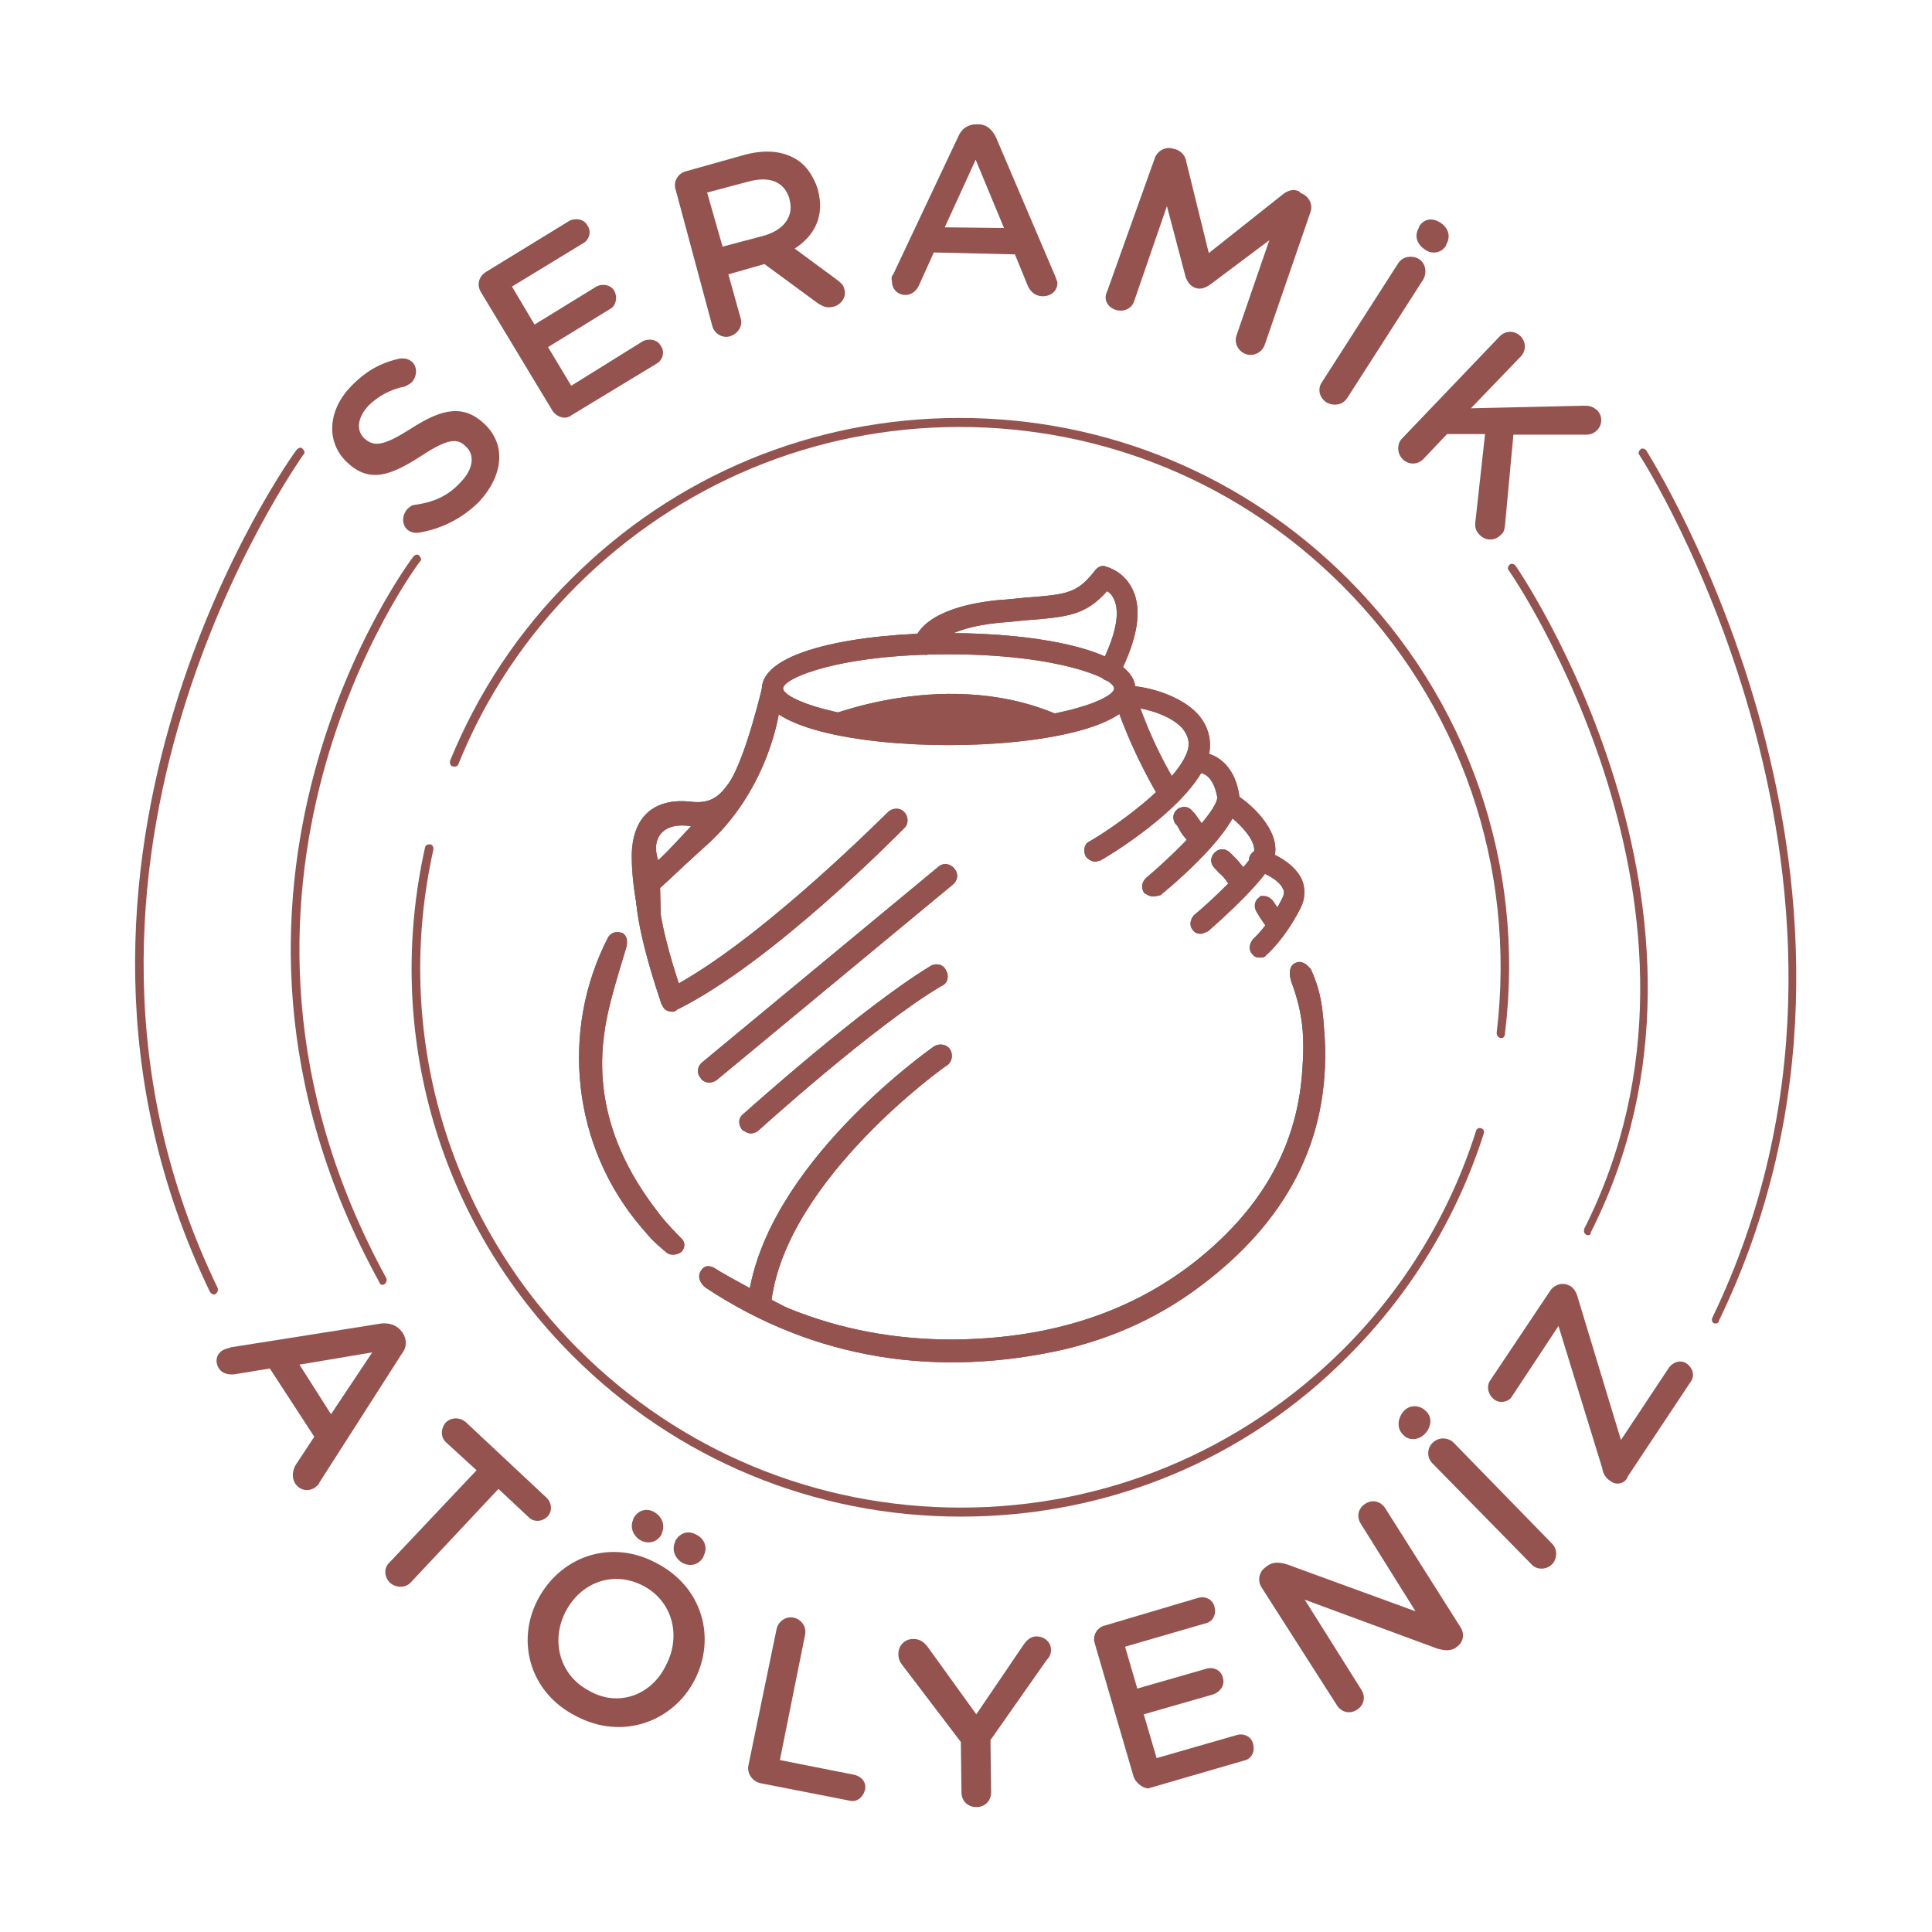 <svg xmlns="http://www.w3.org/2000/svg" xmlns:xlink="http://www.w3.org/1999/xlink" id="Layer_1" x="0px" y="0px" viewBox="0 0 300 300" style="enable-background:new 0 0 300 300;" xml:space="preserve"><style type="text/css">	.st0{fill:#94534E;}</style><g>	<g>		<g>			<g>				<path class="st0" d="M65.1,82.7c-0.7,0.1-1.3,0-1.9-0.5c-0.8-0.8-0.8-2.1,0-3.1c0.4-0.4,0.8-0.7,1.2-0.7     c2.8-0.4,5.1-1.3,7.1-3.5c2-2,2.3-4.3,0.8-5.6l0,0c-1.3-1.3-2.8-1.2-6.9,1.5c-4.8,3.1-8.1,4.3-11.6,0.9l0,0     c-3.2-3.1-2.9-8,0.7-11.7c2.3-2.4,4.7-3.7,7.5-4.3c0.5-0.1,1.3-0.1,2,0.5c0.8,0.8,0.8,2.1,0,3.1c-0.3,0.3-0.7,0.5-1.1,0.7     c-2.4,0.5-4.1,1.5-5.6,2.9c-1.9,2-2,4-0.7,5.2l0,0c1.5,1.3,2.9,1.2,7.3-1.6c4.8-3.1,8.1-3.7,11.3-0.7l0,0     c3.5,3.3,2.9,8.1-0.8,12.1C71.9,80.4,68.7,82.1,65.1,82.7z"></path>			</g>			<g>				<path class="st0" d="M85.8,63.8L74.7,45.4c-0.7-1.1-0.4-2.5,0.8-3.2l12.9-7.9c0.9-0.5,2.3-0.3,2.8,0.7c0.7,0.9,0.3,2.3-0.7,2.8     l-11,6.7l3.5,5.9l9.6-5.9c0.9-0.5,2.3-0.3,2.8,0.7c0.5,0.9,0.3,2.3-0.7,2.8l-9.6,5.9l3.6,6L99.8,53c0.9-0.5,2.3-0.3,2.8,0.7     c0.7,0.9,0.3,2.3-0.7,2.8l-13.2,8C87.8,65.2,86.5,64.8,85.8,63.8z"></path>			</g>			<g>				<path class="st0" d="M104.9,29.4c-0.4-1.2,0.4-2.5,1.6-2.8l8.9-2.5c3.2-0.9,5.9-0.7,8,0.5c1.7,0.9,2.9,2.7,3.6,4.8v0.1     c1.1,4-0.5,7.1-3.6,9.1l6.5,4.8c0.5,0.4,1.1,0.8,1.2,1.5c0.4,1.2-0.5,2.4-1.6,2.7c-1.1,0.3-1.7,0-2.5-0.5l-8.3-6.1l-5.6,1.6     l1.9,6.8c0.4,1.2-0.4,2.4-1.6,2.8c-1.2,0.4-2.5-0.4-2.8-1.6L104.9,29.4z M118.6,36.6c3.2-0.9,4.7-3.1,4-5.6v-0.1     c-0.8-2.7-3.1-3.6-6.4-2.7l-6.4,1.7l2.4,8.4L118.6,36.6z"></path>			</g>			<g>				<path class="st0" d="M138.7,42.6l10.1-21.4c0.5-1.2,1.5-1.9,2.8-1.9h0.3c1.3,0,2.1,0.8,2.7,1.9l9.3,21.8     c0.1,0.4,0.3,0.7,0.3,0.9c0,1.2-0.9,2.1-2.3,2.1c-1.1,0-1.9-0.7-2.3-1.6l-2-4.9l-12.6-0.3l-2.3,5.1c-0.4,0.9-1.2,1.5-2.1,1.5     c-1.2,0-2.1-0.9-2.1-2.1C138.4,43.3,138.4,42.9,138.7,42.6z M155.9,35.4l-4.4-10.6l-4.8,10.5L155.9,35.4z"></path>			</g>			<g>				<path class="st0" d="M179.3,24.6c0.4-1.2,1.7-1.9,2.9-1.5l0.4,0.1c0.9,0.3,1.5,1.1,1.6,1.9l3.5,14.2l11.6-9.2     c0.7-0.5,1.5-0.8,2.4-0.4L202,30c1.2,0.4,1.9,1.7,1.5,2.9l-7.1,20.6c-0.4,1.2-1.7,1.9-2.9,1.5s-1.9-1.7-1.5-2.9l5.1-14.8     l-9.2,6.9c-0.7,0.5-1.5,0.8-2.3,0.5c-0.8-0.3-1.2-0.9-1.5-1.7l-2.9-11l-5.1,14.8c-0.4,1.2-1.7,1.7-2.9,1.3     c-1.2-0.4-1.9-1.6-1.3-2.8L179.3,24.6z"></path>			</g>			<g>				<path class="st0" d="M217.1,40.9c0.7-1.1,2.1-1.3,3.2-0.7c1.1,0.7,1.3,2.1,0.7,3.2l-11.8,18.4c-0.7,1.1-2.1,1.3-3.2,0.7     c-1.1-0.7-1.5-2.1-0.7-3.2L217.1,40.9z M224.5,38.2c-0.8,1.2-2.3,1.3-3.3,0.5c-1.2-0.8-1.6-2.1-0.9-3.3l0.1-0.3     c0.8-1.2,2.1-1.3,3.3-0.5s1.6,2.1,0.9,3.3L224.5,38.2z"></path>			</g>			<g>				<path class="st0" d="M232.9,52.2c0.9-0.9,2.3-0.9,3.2,0c0.9,0.9,0.9,2.3,0,3.2l-7.7,8L246,63c0.8,0,1.3,0.1,2,0.7     c0.9,0.9,0.8,2.3,0,3.1c-0.5,0.5-1.1,0.7-1.7,0.7h-11.3l-1.3,14c-0.1,0.7-0.1,1.1-0.7,1.6c-0.9,0.9-2.3,0.9-3.2,0     c-0.7-0.7-0.8-1.3-0.7-2.1l1.5-13.6h-5.9l-3.7,3.9c-0.9,0.9-2.3,0.9-3.2,0c-0.9-0.9-0.9-2.4-0.1-3.2L232.9,52.2z"></path>			</g>		</g>		<g>			<g>				<path class="st0" d="M35.9,209.2l23.4-3.7c1.2-0.1,2.4,0.3,3.1,1.3l0.1,0.1c0.7,1.1,0.7,2.3-0.1,3.3l-12.8,20     c-0.1,0.4-0.4,0.5-0.7,0.8c-1.1,0.7-2.4,0.4-3.1-0.7c-0.5-0.9-0.4-1.9,0.1-2.8l2.9-4.4l-6.9-10.6l-5.5,0.9     c-0.9,0.1-1.9-0.1-2.4-0.9c-0.7-1.1-0.4-2.3,0.7-2.9C35.1,209.4,35.4,209.4,35.9,209.2z M51.4,219.6l6.4-9.6l-11.3,1.9     L51.4,219.6z"></path>			</g>			<g>				<path class="st0" d="M74,228.3l-4.7-4.3c-0.9-0.8-0.9-2.1-0.1-3.1c0.8-0.8,2.1-0.9,3.1-0.1l12.6,11.8c0.8,0.8,0.9,2.1,0.1,2.9     c-0.8,0.8-2.1,0.9-2.9,0.1l-4.7-4.4l-13.6,14.5c-0.8,0.9-2.3,0.9-3.2,0.1c-0.9-0.8-1.1-2.3-0.1-3.2L74,228.3z"></path>			</g>			<g>				<path class="st0" d="M83.5,248.4L83.5,248.4c3.5-6.7,11.3-9.5,18.4-5.7c7.2,3.7,9.3,11.6,6,18.1l0,0c-3.3,6.5-11.2,9.5-18.4,5.7     C82.3,262.9,80.1,254.9,83.5,248.4z M103.4,258.6L103.4,258.6c2.4-4.5,1.1-10-3.6-12.4c-4.7-2.4-9.7-0.4-12,4.1l0,0     c-2.3,4.5-0.9,9.8,3.6,12.2C96,265.2,101.2,263.2,103.4,258.6z M102.8,238l-0.1,0.3c-0.7,1.2-2,1.5-3.2,0.9     c-1.2-0.7-1.7-2-1.2-3.2l0.1-0.3c0.7-1.2,2-1.6,3.2-0.9C102.8,235.5,103.3,236.8,102.8,238z M109.3,241.5l-0.1,0.3     c-0.7,1.2-2,1.5-3.2,0.9c-1.2-0.7-1.7-2-1.2-3.2l0.1-0.3c0.7-1.2,2-1.6,3.2-0.9C109.4,238.9,109.9,240.3,109.3,241.5z"></path>			</g>			<g>				<path class="st0" d="M120.6,252.9c0.3-1.2,1.5-2,2.7-1.7s2,1.5,1.7,2.7l-3.9,19.4l11.6,2.3c1.2,0.3,1.9,1.3,1.6,2.4     c-0.3,1.1-1.3,1.9-2.4,1.6l-13.8-2.7c-1.3-0.3-2.1-1.5-1.9-2.7L120.6,252.9z"></path>			</g>			<g>				<path class="st0" d="M149.2,270.5l-9.2-12.1c-0.3-0.4-0.5-0.9-0.5-1.6c0-1.2,0.9-2.3,2.3-2.3c1.1,0,1.7,0.5,2.3,1.3l7.5,10.4     l7.2-10.6c0.5-0.8,1.2-1.5,2.1-1.5c1.3,0,2.3,0.9,2.3,2.1c0,0.7-0.3,1.2-0.7,1.6l-8.7,12.4l0.1,8.1c0,1.3-0.9,2.3-2.3,2.3     c-1.3,0-2.3-0.9-2.3-2.3L149.2,270.5z"></path>			</g>			<g>				<path class="st0" d="M176,275.8l-6-20.6c-0.4-1.2,0.3-2.5,1.6-2.8l14.5-4.3c1.1-0.3,2.3,0.3,2.5,1.5c0.3,1.1-0.3,2.3-1.5,2.5     l-12.4,3.6l1.9,6.5l10.8-3.1c1.1-0.3,2.3,0.3,2.5,1.5c0.3,1.1-0.4,2.1-1.5,2.5l-10.8,3.1l2,6.8l12.5-3.6     c1.1-0.3,2.3,0.3,2.5,1.5c0.3,1.1-0.3,2.3-1.5,2.5l-14.8,4.3C177.6,277.7,176.4,277,176,275.8z"></path>			</g>			<g>				<path class="st0" d="M195.9,246.5c-0.7-1.1-0.4-2.5,0.7-3.2l0.4-0.3c0.9-0.5,1.7-0.4,2.8-0.1l20,7.3l-8.5-13.6     c-0.7-1.1-0.4-2.4,0.7-3.1s2.4-0.4,3.1,0.7l11.7,18.5c0.7,1.1,0.4,2.4-0.7,3.1l-0.1,0.1c-0.9,0.5-1.7,0.4-2.8,0.1l-20.6-7.6     l8.8,14c0.7,1.1,0.4,2.4-0.7,3.1c-1.1,0.7-2.4,0.4-3.1-0.7L195.9,246.5z"></path>			</g>			<g>				<path class="st0" d="M221.5,219.2c0.9,0.9,0.8,2.4-0.3,3.5c-0.9,0.9-2.4,1.1-3.3,0.1l-0.1-0.1c-0.9-0.9-0.8-2.4,0.1-3.5     c0.9-1.1,2.5-1.1,3.5-0.1L221.5,219.2z M222.4,227.2c-0.9-0.9-0.8-2.4,0.1-3.2c0.9-0.9,2.4-0.8,3.2,0l15.3,15.7     c0.9,0.9,0.8,2.4,0,3.2c-0.9,0.9-2.4,0.9-3.2,0L222.4,227.2z"></path>			</g>			<g>				<path class="st0" d="M250.1,230L250.1,230c-0.8-0.5-1.2-1.2-1.3-2l-6.8-22.1l-7.2,10.9c-0.5,0.9-1.9,1.2-2.8,0.5     c-0.9-0.7-1.2-1.9-0.7-2.8l9.5-14.2c0.7-0.9,1.9-1.2,2.8-0.7h0.1c0.7,0.4,1.1,1.1,1.3,1.9l6.7,22.1l7.5-11.3     c0.7-0.9,1.9-1.2,2.8-0.5c0.9,0.7,1.2,1.9,0.5,2.8l-9.7,14.6C252.4,230.4,251,230.7,250.1,230z"></path>			</g>		</g>		<g>			<g>				<g>					<path class="st0" d="M266.5,205.5c-0.1,0-0.1,0-0.3,0c-0.3-0.1-0.5-0.5-0.3-0.9c31.9-66.2-10.8-133.2-11.3-133.9      c-0.3-0.3-0.1-0.7,0.1-0.9c0.3-0.3,0.7-0.1,0.9,0.1c0.4,0.7,43.7,68.4,11.3,135.2C266.9,205.4,266.6,205.5,266.5,205.5z"></path>				</g>				<g>					<path class="st0" d="M246.6,191.8c-0.1,0-0.3,0-0.3-0.1c-0.3-0.1-0.4-0.5-0.3-0.9c24.8-49-11.3-101.7-11.7-102.2      c-0.3-0.3-0.1-0.7,0.1-0.9c0.3-0.3,0.7-0.1,0.9,0.1c0.4,0.5,36.9,53.9,11.7,103.6C247,191.7,246.9,191.8,246.6,191.8z"></path>				</g>			</g>			<g>				<g>					<path class="st0" d="M33.3,201c-0.3,0-0.5-0.1-0.7-0.4C0.3,133.6,45.5,70.4,46.1,69.8c0.3-0.3,0.7-0.4,0.9-0.1      c0.3,0.3,0.4,0.7,0.1,0.9c-0.4,0.7-45.3,63.2-13.3,129.4c0.1,0.3,0,0.7-0.3,0.9C33.4,201,33.4,201,33.3,201z"></path>				</g>				<g>					<path class="st0" d="M59.4,199.5c-0.3,0-0.4-0.1-0.5-0.4C25.3,138,63.8,86.9,64.2,86.4c0.3-0.3,0.7-0.4,0.9-0.1      c0.3,0.3,0.4,0.7,0.1,0.9c-0.4,0.5-38.2,51-5.2,111.3c0.1,0.3,0,0.7-0.3,0.9C59.6,199.5,59.5,199.5,59.4,199.5z"></path>				</g>			</g>			<g>				<path class="st0" d="M149.2,235.5c-22.8,0-44.2-8.9-60.3-25c-20.8-20.8-29.3-50.2-22.9-78.9c0.1-0.4,0.4-0.5,0.8-0.5     c0.4,0.1,0.5,0.4,0.5,0.8c-6.3,28.2,2.1,57.2,22.5,77.6c15.8,15.8,36.9,24.6,59.4,24.6s43.5-8.8,59.4-24.6     c9.5-9.5,16.6-21.2,20.6-33.9c0.1-0.4,0.5-0.5,0.8-0.4c0.4,0.1,0.5,0.5,0.4,0.8c-4.1,12.9-11.3,24.8-21,34.5     C193.4,226.7,172,235.5,149.2,235.5z"></path>			</g>			<g>				<path class="st0" d="M233.1,161.2L233.1,161.2c-0.4,0-0.7-0.4-0.7-0.8c3.1-25.8-5.6-51.1-24-69.5     c-15.8-15.8-36.9-24.6-59.4-24.6s-43.5,8.8-59.4,24.6c-8,8-14.2,17.3-18.4,27.7c-0.1,0.4-0.5,0.5-0.9,0.4     c-0.4-0.1-0.5-0.5-0.4-0.9c4.3-10.5,10.6-20.1,18.8-28.2c16.1-16.1,37.5-25,60.3-25s44.2,8.9,60.3,25     c18.6,18.6,27.6,44.3,24.4,70.5C233.7,160.9,233.5,161.2,233.1,161.2z"></path>			</g>		</g>	</g>	<g>		<g>			<g>				<g>					<g>						<g>							<path class="st0" d="M121,110.4c-1.6-0.8-2-3.1-2.4-4.7c-0.1,0.4-2.8,12.2-5.5,16c-1.5,2.1-2.9,3.1-5.7,2.8        c-6-0.7-9.3,2.5-9.3,8.5c0,2.8,0.4,5.6,0.9,8.4c0.3,1.9,0.7,3.6,1.1,5.5c0.1-2.4,1.1-3.5,2.5-4.7l-0.1-4.3        c1.7-1.6,5.9-5.5,7.7-7.1C119.5,122.1,121,110.5,121,110.4z M102.2,133.6c-1.2-3.6,0.9-6,5.1-5.3        C105.5,130.2,104,131.9,102.2,133.6z"></path>						</g>					</g>					<g>						<path class="st0" d="M200.5,152.4c1.9,5.1,2.1,8.7,1.7,14.1c-0.9,12.4-7.1,21.8-16.5,29.3c-11,8.7-24,12.1-37.8,12.2       c-8.8,0-17.3-1.5-25.6-4.9c-0.4-0.1-10.1-5.3-11.2-6.1c0,0-1.5-1.1-2.3,0.4c-0.8,1.3,0.7,2.5,0.7,2.5       c17,11.3,36.2,14.1,55.9,9.6c7.9-1.9,15-5.2,21.4-10.1c12.6-9.6,19.8-22,18.9-38.3c-0.3-4.1-0.4-6.7-2.1-10.5       c0,0-1.1-1.7-2.4-1.1C199.7,150.1,200.5,152.4,200.5,152.4z"></path>					</g>					<g>						<path class="st0" d="M94.4,145.6c-7.5,14.6-5.5,32.5,5.2,45c1.6,1.9,2,2.3,3.9,3.9c0.4,0.4,1.5,0.5,2.3-0.1       c0.7-0.7,0.5-1.6,0.1-2c-0.4-0.4-2.8-2.8-3.9-4.4c-6.4-8.3-9.7-17.6-8.1-28c0.5-3.7,2.1-8.7,3.2-12.4c0,0,0.8-1.9-0.4-2.7       C95,144.3,94.4,145.6,94.4,145.6z"></path>					</g>				</g>				<g>					<g>						<path class="st0" d="M110.1,168.1c-0.5,0-1.1-0.3-1.3-0.7c-0.7-0.8-0.5-1.9,0.3-2.5l36.6-30.3c0.8-0.7,1.9-0.5,2.5,0.3       c0.7,0.8,0.5,1.9-0.3,2.5l-36.6,30.3C110.9,168,110.5,168.1,110.1,168.1z"></path>					</g>				</g>				<g>					<g>						<path class="st0" d="M116.6,176c-0.5,0-0.9-0.3-1.3-0.5c-0.7-0.8-0.7-1.9,0.1-2.5c0.8-0.7,18.5-16.6,29.1-23       c0.8-0.5,2-0.3,2.4,0.7c0.5,0.8,0.3,2-0.7,2.4c-10.4,6.1-28.5,22.5-28.6,22.6C117.4,175.8,117,176,116.6,176z"></path>					</g>				</g>				<g>					<g>						<path class="st0" d="M118.1,203.5c-0.1,0-0.1,0-0.3,0c-0.9-0.1-1.7-1.1-1.6-2c2.8-20.6,27.7-38.2,28.8-39       c0.8-0.5,1.9-0.4,2.5,0.4c0.5,0.8,0.4,1.9-0.4,2.5c-0.3,0.1-24.8,17.6-27.3,36.5C119.8,202.9,119,203.5,118.1,203.5z"></path>					</g>				</g>				<g>					<g>						<path class="st0" d="M104.5,157.1c-0.3,0-0.4,0-0.7-0.1c-0.5-0.1-0.8-0.5-1.1-1.1c-0.1-0.5-4.3-12-4-18.4       c0-0.9,0.9-1.7,1.9-1.7c0.9,0,1.7,0.9,1.7,1.9c-0.3,4.3,2,11.6,3.1,15c14-7.9,32.2-26.4,32.5-26.6c0.7-0.7,1.9-0.7,2.5,0       c0.7,0.7,0.7,1.9,0,2.5c-0.8,0.8-20.5,20.9-35.3,28.2C105,156.9,104.8,157.1,104.5,157.1z"></path>					</g>				</g>			</g>			<g>				<path class="st0" d="M147.3,115.7c-14,0-29-2.7-29-8.7c0-6,15-8.7,29-8.7c14,0,29,2.7,29,8.7C176.4,113,161.3,115.7,147.3,115.7     z M147.3,101.6c-17,0-25.7,3.7-25.7,5.3s8.8,5.3,25.7,5.3c17,0,25.7-3.7,25.7-5.3S164.2,101.6,147.3,101.6z"></path>			</g>			<g>				<path class="st0" d="M172.4,105.7c-0.3,0-0.5,0-0.8-0.1c-0.8-0.4-1.2-1.5-0.7-2.3c2.9-5.7,2.8-8.7,2.1-10.2     c-0.3-0.7-0.7-1.1-1.1-1.3c-3.3,3.7-6,4-12.4,4.5c-1.3,0.1-2.8,0.3-4.4,0.4c-8.7,0.9-9.8,3.7-9.8,3.7c-0.1,0.9-1.1,1.5-2,1.2     c-0.9-0.1-1.5-1.1-1.3-2c0.1-0.9,1.6-5.2,12.8-6.4c1.7-0.1,3.2-0.3,4.4-0.4c6.7-0.5,8.1-0.7,10.9-4.3c0.4-0.5,1.1-0.8,1.7-0.5     c0.3,0.1,2.8,0.8,4.1,3.6c1.5,3.2,0.7,7.6-2.1,13.2C173.4,105.4,172.9,105.7,172.4,105.7z"></path>			</g>			<g>				<path class="st0" d="M170.1,133.8c-0.5,0-1.1-0.3-1.5-0.8c-0.4-0.8-0.3-1.9,0.5-2.3c3.7-2.1,13.7-9.1,15.3-14.1     c0.4-1.3,0.1-2.4-0.8-3.5c-2.4-2.7-8-3.5-8.9-3.3c-0.9,0.1-1.7-0.4-2-1.2c-0.3-0.9,0.3-1.7,1.2-2c2-0.5,8.8,0.7,12.1,4.3     c1.7,1.9,2.3,4.3,1.6,6.8c-2.4,7.5-16.2,15.7-16.9,16C170.6,133.6,170.4,133.8,170.1,133.8z"></path>			</g>			<g>				<path class="st0" d="M179,139.2c-0.5,0-0.9-0.3-1.3-0.5c-0.5-0.7-0.5-1.7,0.3-2.4c6.1-5.2,11.3-11,11-12.6     c-0.7-3.6-2.5-3.7-2.9-3.7c-0.9,0-1.6-0.8-1.6-1.6c0-0.8,0.8-1.6,1.6-1.6c2.4,0,5.5,1.7,6.3,6.5c0.7,4.4-8.3,12.5-12.2,15.7     C179.8,139.1,179.4,139.2,179,139.2z"></path>			</g>			<g>				<path class="st0" d="M186.5,145c-0.5,0-0.9-0.1-1.2-0.5c-0.7-0.7-0.5-1.7,0.1-2.4c0.1,0,6.7-5.7,9.1-9.3c1.3-2-2.8-5.6-4-6.4     c-0.8-0.5-0.9-1.6-0.4-2.3c0.5-0.8,1.6-0.9,2.3-0.4c3.1,2.1,7.5,6.9,4.8,10.9c-2.5,3.9-9.3,9.7-9.6,10     C187.1,144.8,186.7,145,186.5,145z"></path>			</g>			<g>				<path class="st0" d="M195.7,148.7c-0.5,0-0.9-0.1-1.2-0.5c-0.7-0.7-0.5-1.7,0.1-2.4c0,0,2.4-2.1,4.5-6.3     c0.4-0.8,0.3-1.2,0.1-1.5c-0.5-1.3-2.9-2.5-4.1-2.8c-0.9-0.3-1.3-1.2-1.1-2.1c0.3-0.9,1.2-1.3,2.1-1.1c0.5,0.1,4.8,1.6,6.1,4.7     c0.5,1.3,0.5,2.9-0.3,4.4c-2.4,4.7-5.2,7.2-5.3,7.2C196.5,148.6,196.1,148.7,195.7,148.7z"></path>			</g>			<g>				<path class="st0" d="M196.2,139.1c0.5,0,1.1,0.3,1.5,0.8c0.7,1.1,1.6,2.3,2.7,3.5l-1.2,1.2l-1.3,1.1l1.3-1.1l-1.3,0.9     c-1.1-1.3-2-2.5-2.8-3.9c-0.5-0.8-0.3-1.9,0.5-2.3C195.5,139.1,195.8,139.1,196.2,139.1z"></path>			</g>			<g>				<path class="st0" d="M192.7,138.6c-0.4,0-0.9-0.1-1.2-0.5c-0.4-0.4-0.7-0.7-0.9-1.1c-0.3-0.4-0.5-0.7-0.9-1.1     c-0.4-0.3-0.7-0.7-1.1-1.1c-0.7-0.7-0.7-1.7,0-2.4c0.7-0.7,1.7-0.7,2.4,0c0.3,0.3,0.7,0.7,0.9,0.9c0.5,0.5,0.9,1.1,1.3,1.5     c0.3,0.3,0.4,0.5,0.7,0.8c0.7,0.7,0.7,1.7,0,2.4C193.5,138.4,193.1,138.6,192.7,138.6z"></path>			</g>			<g>				<path class="st0" d="M186.2,131.6c-0.5,0-0.9-0.3-1.3-0.5c-1.1-1.2-1.5-1.7-2.1-2.9l-0.3-0.3c-0.5-0.8-0.4-1.7,0.4-2.3     c0.8-0.5,1.7-0.4,2.3,0.4l0.3,0.3c0.8,1.1,1.1,1.6,2,2.7c0.5,0.7,0.5,1.7-0.3,2.4C187,131.5,186.6,131.6,186.2,131.6z"></path>			</g>			<g>				<path class="st0" d="M181.7,125c-0.5,0-1.1-0.3-1.5-0.8c-4.5-7.5-6.8-14.4-6.8-14.6c-0.3-0.9,0.3-1.9,1.1-2.1     c0.9-0.3,1.9,0.3,2.1,1.1c0,0,2.1,6.8,6.5,13.8c0.5,0.8,0.3,1.9-0.5,2.3C182.2,125,182,125,181.7,125z"></path>			</g>			<g>				<path class="st0" d="M127.2,111.7c0,0,20.4-8.9,38.6,0C165.8,111.7,149.9,116.7,127.2,111.7z"></path>			</g>		</g>		<g>			<g>				<g>					<g>						<g>							<path class="st0" d="M121,110.4c-1.6-0.8-2-3.1-2.4-4.7c-0.1,0.4-2.8,12.2-5.5,16c-1.5,2.1-2.9,3.1-5.7,2.8        c-6-0.7-9.3,2.5-9.3,8.5c0,2.8,0.4,5.6,0.9,8.4c0.3,1.9,0.7,3.6,1.1,5.5c0.1-2.4,1.1-3.5,2.5-4.7l-0.1-4.3        c1.7-1.6,5.9-5.5,7.7-7.1C119.5,122.1,121,110.5,121,110.4z M102.2,133.6c-1.2-3.6,0.9-6,5.1-5.3        C105.5,130.2,104,131.9,102.2,133.6z"></path>						</g>					</g>					<g>						<path class="st0" d="M200.5,152.4c1.9,5.1,2.1,8.7,1.7,14.1c-0.9,12.4-7.1,21.8-16.5,29.3c-11,8.7-24,12.1-37.8,12.2       c-8.8,0-17.3-1.5-25.6-4.9c-0.4-0.1-10.1-5.3-11.2-6.1c0,0-1.5-1.1-2.3,0.4c-0.8,1.3,0.7,2.5,0.7,2.5       c17,11.3,36.2,14.1,55.9,9.6c7.9-1.9,15-5.2,21.4-10.1c12.6-9.6,19.8-22,18.9-38.3c-0.3-4.1-0.4-6.7-2.1-10.5       c0,0-1.1-1.7-2.4-1.1C199.7,150.1,200.5,152.4,200.5,152.4z"></path>					</g>					<g>						<path class="st0" d="M94.4,145.6c-7.5,14.6-5.5,32.5,5.2,45c1.6,1.9,2,2.3,3.9,3.9c0.4,0.4,1.5,0.5,2.3-0.1       c0.7-0.7,0.5-1.6,0.1-2c-0.4-0.4-2.8-2.8-3.9-4.4c-6.4-8.3-9.7-17.6-8.1-28c0.5-3.7,2.1-8.7,3.2-12.4c0,0,0.8-1.9-0.4-2.7       C95,144.3,94.4,145.6,94.4,145.6z"></path>					</g>				</g>				<g>					<g>						<path class="st0" d="M110.1,168.1c-0.5,0-1.1-0.3-1.3-0.7c-0.7-0.8-0.5-1.9,0.3-2.5l36.6-30.3c0.8-0.7,1.9-0.5,2.5,0.3       c0.7,0.8,0.5,1.9-0.3,2.5l-36.6,30.3C110.9,168,110.5,168.1,110.1,168.1z"></path>					</g>				</g>				<g>					<g>						<path class="st0" d="M116.6,176c-0.5,0-0.9-0.3-1.3-0.5c-0.7-0.8-0.7-1.9,0.1-2.5c0.8-0.7,18.5-16.6,29.1-23       c0.8-0.5,2-0.3,2.4,0.7c0.5,0.8,0.3,2-0.7,2.4c-10.4,6.1-28.5,22.5-28.6,22.6C117.4,175.8,117,176,116.6,176z"></path>					</g>				</g>				<g>					<g>						<path class="st0" d="M118.1,203.5c-0.1,0-0.1,0-0.3,0c-0.9-0.1-1.7-1.1-1.6-2c2.8-20.6,27.7-38.2,28.8-39       c0.8-0.5,1.9-0.4,2.5,0.4c0.5,0.8,0.4,1.9-0.4,2.5c-0.3,0.1-24.8,17.6-27.3,36.5C119.8,202.9,119,203.5,118.1,203.5z"></path>					</g>				</g>				<g>					<g>						<path class="st0" d="M104.5,157.1c-0.3,0-0.4,0-0.7-0.1c-0.5-0.1-0.8-0.5-1.1-1.1c-0.1-0.5-4.3-12-4-18.4       c0-0.9,0.9-1.7,1.9-1.7c0.9,0,1.7,0.9,1.7,1.9c-0.3,4.3,2,11.6,3.1,15c14-7.9,32.2-26.4,32.5-26.6c0.7-0.7,1.9-0.7,2.5,0       c0.7,0.7,0.7,1.9,0,2.5c-0.8,0.8-20.5,20.9-35.3,28.2C105,156.9,104.8,157.1,104.5,157.1z"></path>					</g>				</g>			</g>			<g>				<path class="st0" d="M147.3,115.7c-14,0-29-2.7-29-8.7c0-6,15-8.7,29-8.7c14,0,29,2.7,29,8.7C176.4,113,161.3,115.7,147.3,115.7     z M147.3,101.6c-17,0-25.7,3.7-25.7,5.3s8.8,5.3,25.7,5.3c17,0,25.7-3.7,25.7-5.3S164.2,101.6,147.3,101.6z"></path>			</g>			<g>				<path class="st0" d="M172.4,105.7c-0.3,0-0.5,0-0.8-0.1c-0.8-0.4-1.2-1.5-0.7-2.3c2.9-5.7,2.8-8.7,2.1-10.2     c-0.3-0.7-0.7-1.1-1.1-1.3c-3.3,3.7-6,4-12.4,4.5c-1.3,0.1-2.8,0.3-4.4,0.4c-8.7,0.9-9.8,3.7-9.8,3.7c-0.1,0.9-1.1,1.5-2,1.2     c-0.9-0.1-1.5-1.1-1.3-2c0.1-0.9,1.6-5.2,12.8-6.4c1.7-0.1,3.2-0.3,4.4-0.4c6.7-0.5,8.1-0.7,10.9-4.3c0.4-0.5,1.1-0.8,1.7-0.5     c0.3,0.1,2.8,0.8,4.1,3.6c1.5,3.2,0.7,7.6-2.1,13.2C173.4,105.4,172.9,105.7,172.4,105.7z"></path>			</g>			<g>				<path class="st0" d="M170.1,133.8c-0.5,0-1.1-0.3-1.5-0.8c-0.4-0.8-0.3-1.9,0.5-2.3c3.7-2.1,13.7-9.1,15.3-14.1     c0.4-1.3,0.1-2.4-0.8-3.5c-2.4-2.7-8-3.5-8.9-3.3c-0.9,0.1-1.7-0.4-2-1.2c-0.3-0.9,0.3-1.7,1.2-2c2-0.5,8.8,0.7,12.1,4.3     c1.7,1.9,2.3,4.3,1.6,6.8c-2.4,7.5-16.2,15.7-16.9,16C170.6,133.6,170.4,133.8,170.1,133.8z"></path>			</g>			<g>				<path class="st0" d="M179,139.2c-0.5,0-0.9-0.3-1.3-0.5c-0.5-0.7-0.5-1.7,0.3-2.4c6.1-5.2,11.3-11,11-12.6     c-0.7-3.6-2.5-3.7-2.9-3.7c-0.9,0-1.6-0.8-1.6-1.6c0-0.8,0.8-1.6,1.6-1.6c2.4,0,5.5,1.7,6.3,6.5c0.7,4.4-8.3,12.5-12.2,15.7     C179.8,139.1,179.4,139.2,179,139.2z"></path>			</g>			<g>				<path class="st0" d="M186.5,145c-0.5,0-0.9-0.1-1.2-0.5c-0.7-0.7-0.5-1.7,0.1-2.4c0.1,0,6.7-5.7,9.1-9.3c1.3-2-2.8-5.6-4-6.4     c-0.8-0.5-0.9-1.6-0.4-2.3c0.5-0.8,1.6-0.9,2.3-0.4c3.1,2.1,7.5,6.9,4.8,10.9c-2.5,3.9-9.3,9.7-9.6,10     C187.1,144.8,186.7,145,186.5,145z"></path>			</g>			<g>				<path class="st0" d="M195.7,148.7c-0.5,0-0.9-0.1-1.2-0.5c-0.7-0.7-0.5-1.7,0.1-2.4c0,0,2.4-2.1,4.5-6.3     c0.4-0.8,0.3-1.2,0.1-1.5c-0.5-1.3-2.9-2.5-4.1-2.8c-0.9-0.3-1.3-1.2-1.1-2.1c0.3-0.9,1.2-1.3,2.1-1.1c0.5,0.1,4.8,1.6,6.1,4.7     c0.5,1.3,0.5,2.9-0.3,4.4c-2.4,4.7-5.2,7.2-5.3,7.2C196.5,148.6,196.1,148.7,195.7,148.7z"></path>			</g>			<g>				<path class="st0" d="M192.7,138.6c-0.4,0-0.9-0.1-1.2-0.5c-0.4-0.4-0.7-0.7-0.9-1.1c-0.3-0.4-0.5-0.7-0.9-1.1     c-0.4-0.3-0.7-0.7-1.1-1.1c-0.7-0.7-0.7-1.7,0-2.4c0.7-0.7,1.7-0.7,2.4,0c0.3,0.3,0.7,0.7,0.9,0.9c0.5,0.5,0.9,1.1,1.3,1.5     c0.3,0.3,0.4,0.5,0.7,0.8c0.7,0.7,0.7,1.7,0,2.4C193.5,138.4,193.1,138.6,192.7,138.6z"></path>			</g>			<g>				<path class="st0" d="M186.2,131.6c-0.5,0-0.9-0.3-1.3-0.5c-1.1-1.2-1.5-1.7-2.1-2.9l-0.3-0.3c-0.5-0.8-0.4-1.7,0.4-2.3     c0.8-0.5,1.7-0.4,2.3,0.4l0.3,0.3c0.8,1.1,1.1,1.6,2,2.7c0.5,0.7,0.5,1.7-0.3,2.4C187,131.5,186.6,131.6,186.2,131.6z"></path>			</g>			<g>				<path class="st0" d="M181.7,125c-0.5,0-1.1-0.3-1.5-0.8c-4.5-7.5-6.8-14.4-6.8-14.6c-0.3-0.9,0.3-1.9,1.1-2.1     c0.9-0.3,1.9,0.3,2.1,1.1c0,0,2.1,6.8,6.5,13.8c0.5,0.8,0.3,1.9-0.5,2.3C182.2,125,182,125,181.7,125z"></path>			</g>			<g>				<path class="st0" d="M127.2,111.7c0,0,20.4-8.9,38.6,0C165.8,111.7,149.9,116.7,127.2,111.7z"></path>			</g>		</g>	</g></g></svg>
